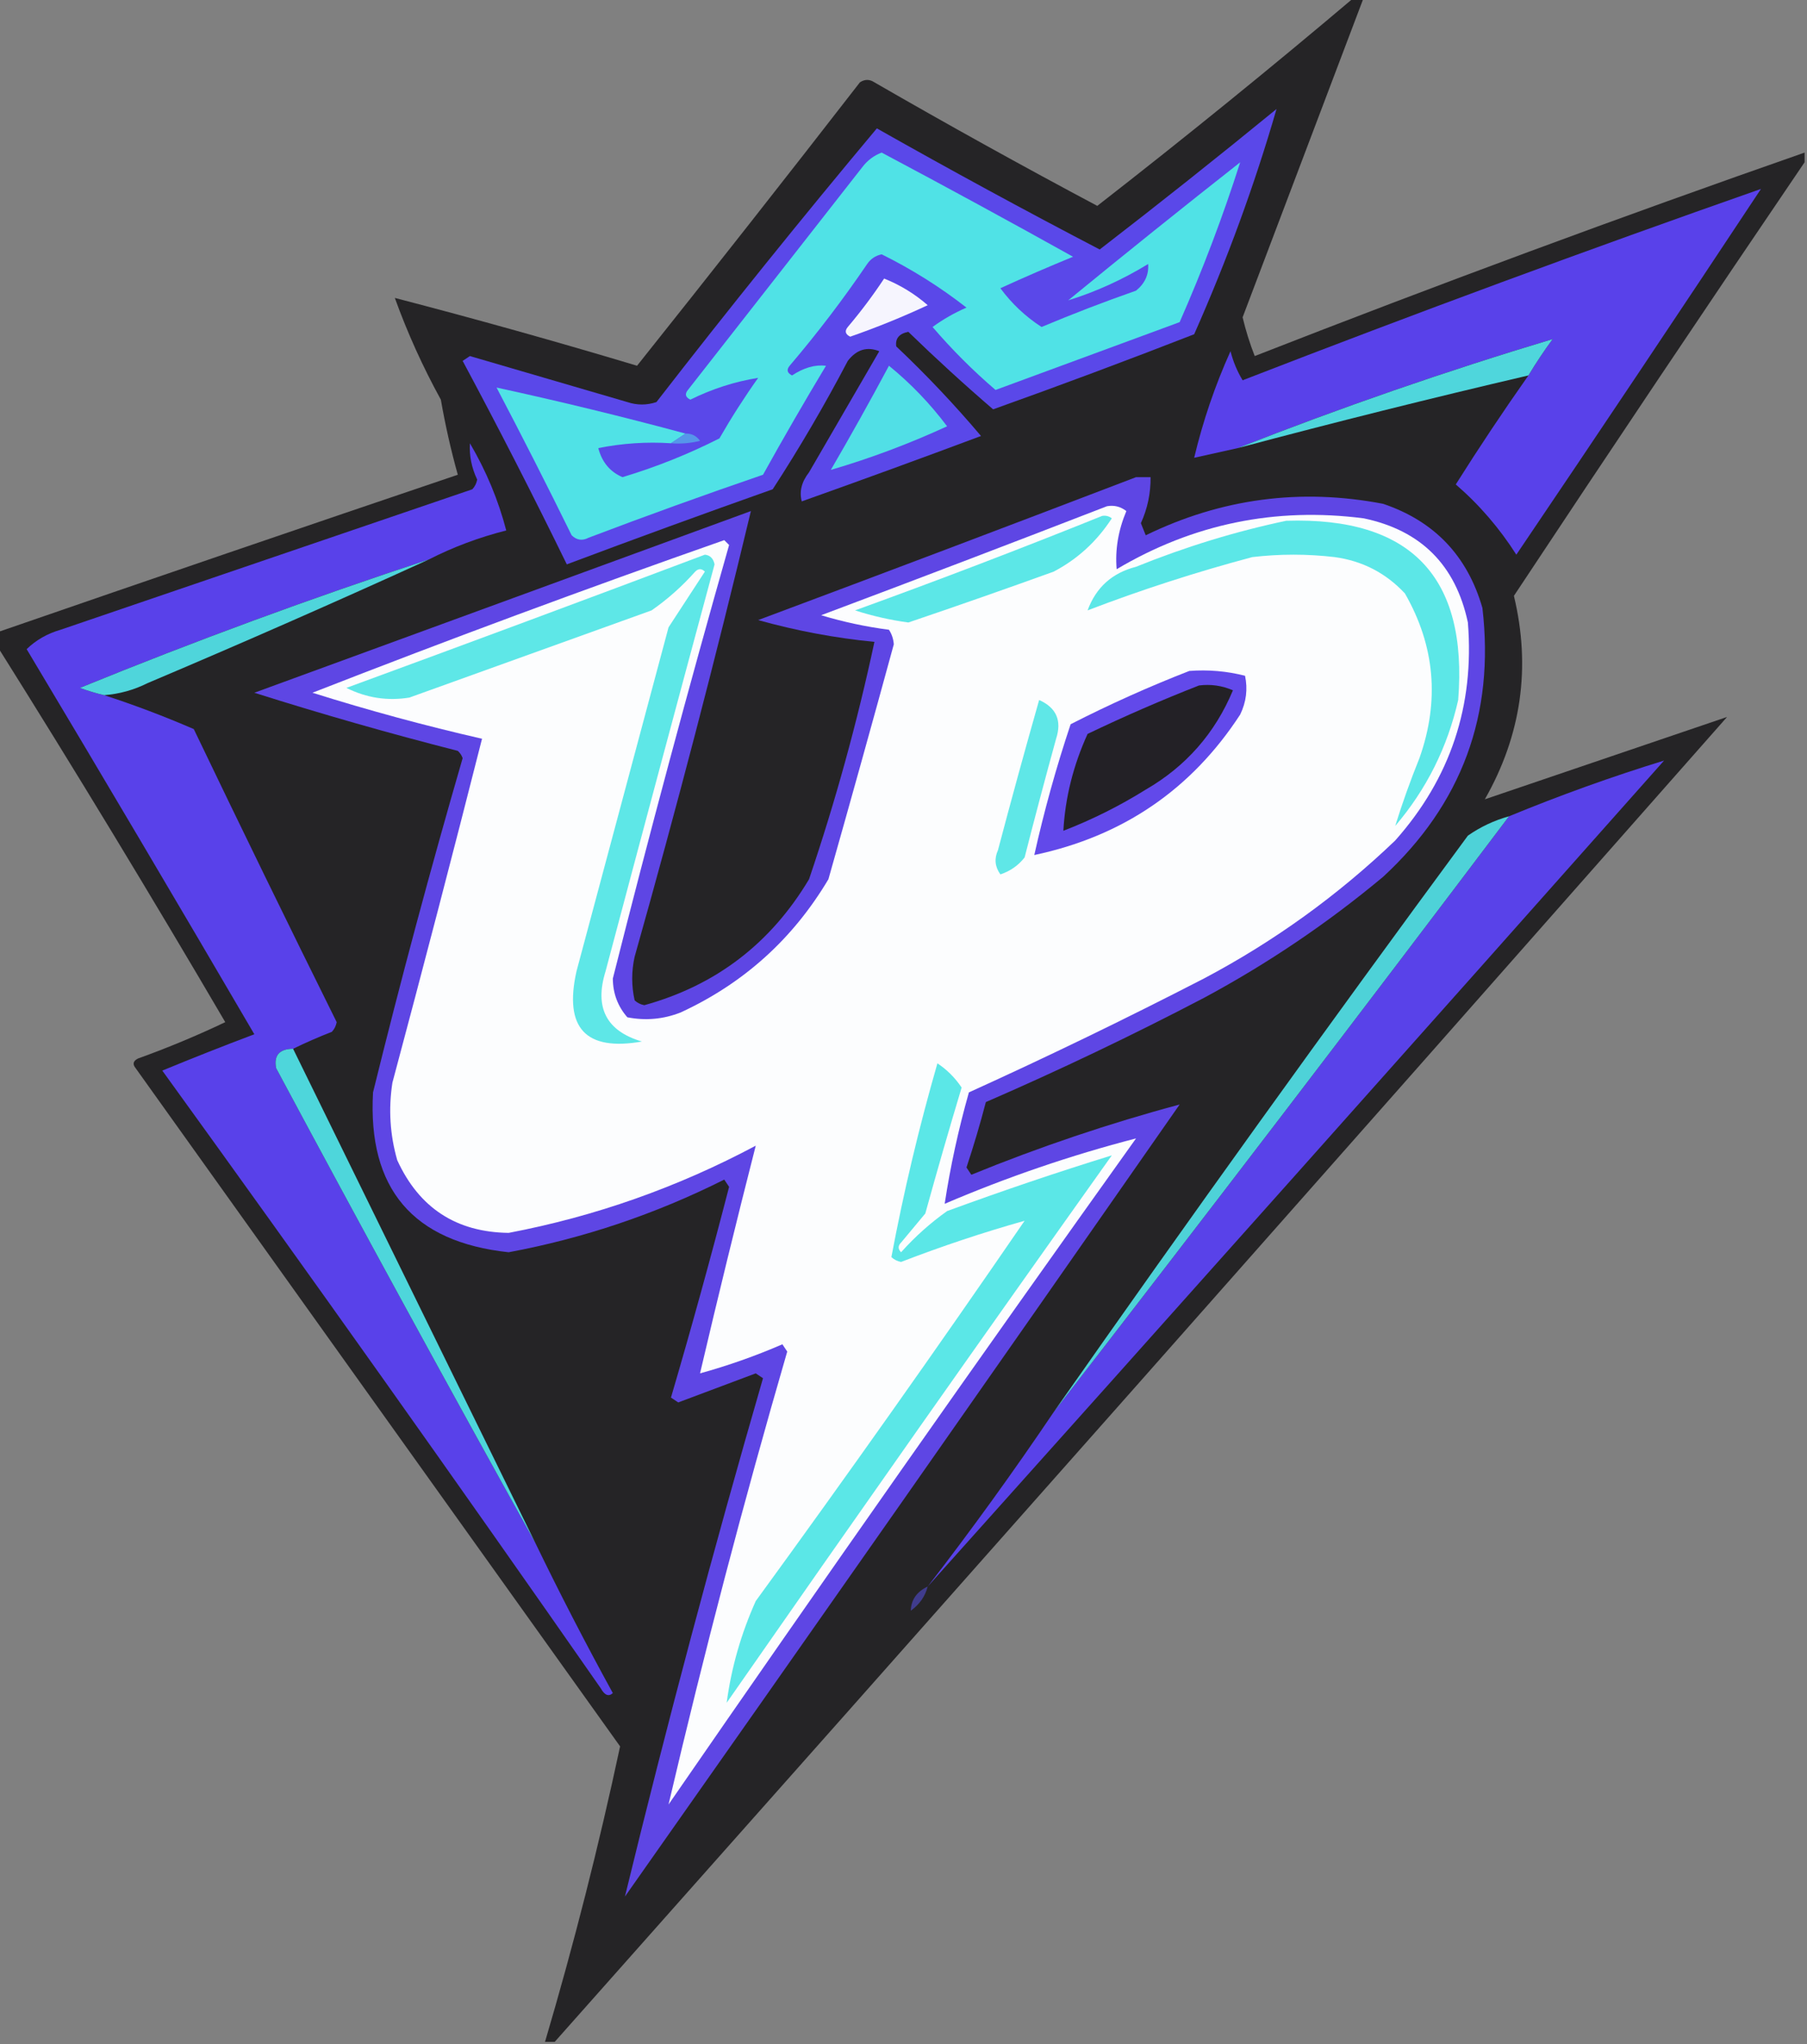 <?xml version="1.0" encoding="UTF-8"?>
<!DOCTYPE svg PUBLIC "-//W3C//DTD SVG 1.1//EN" "http://www.w3.org/Graphics/SVG/1.1/DTD/svg11.dtd">
<svg xmlns="http://www.w3.org/2000/svg" version="1.1" width="373px" height="422px" style="shape-rendering:geometricPrecision; text-rendering:geometricPrecision; image-rendering:optimizeQuality; fill-rule:evenodd; clip-rule:evenodd" xmlns:xlink="http://www.w3.org/1999/xlink">
<rect width="100%" height="100%" fill="#808080" stroke="none"/>
<g><path style="opacity:0.961" fill="#222123" d="M 279.5,-0.5 C 280.167,-0.5 280.833,-0.5 281.5,-0.5C 273.18,21.479 264.847,43.479 256.5,65.5C 257.145,68.228 257.979,70.895 259,73.5C 296.582,58.806 334.416,44.806 372.5,31.5C 372.5,32.167 372.5,32.833 372.5,33.5C 352.363,63.156 332.363,92.99 312.5,123C 316.043,137.748 314.043,151.748 306.5,165C 323.167,159.333 339.833,153.667 356.5,148C 275.997,239.335 195.33,330.502 114.5,421.5C 113.833,421.5 113.167,421.5 112.5,421.5C 118.461,401.323 123.627,380.99 128,360.5C 94.667,313.833 61.333,267.167 28,220.5C 27.312,219.668 27.479,219.002 28.5,218.5C 34.656,216.284 40.656,213.784 46.5,211C 31.184,184.853 15.518,159.02 -0.5,133.5C -0.5,132.5 -0.5,131.5 -0.5,130.5C 31.101,119.577 62.768,108.744 94.5,98C 93.084,92.927 91.918,87.76 91,82.5C 87.267,75.705 84.1,68.705 81.5,61.5C 98.242,65.853 114.909,70.519 131.5,75.5C 146.943,56.13 162.276,36.63 177.5,17C 178.5,16.333 179.5,16.333 180.5,17C 195.672,25.754 211.006,34.254 226.5,42.5C 244.5,28.492 262.167,14.159 279.5,-0.5 Z"/></g>
<g><path style="opacity:1" fill="#5a48e9" d="M 263.5,22.5 C 258.996,38.087 253.33,53.587 246.5,69C 232.744,74.363 218.911,79.53 205,84.5C 199.029,79.364 193.195,74.031 187.5,68.5C 185.61,68.869 184.776,69.869 185,71.5C 191.199,77.364 197.032,83.531 202.5,90C 190.205,94.598 177.872,99.098 165.5,103.5C 164.959,101.477 165.459,99.477 167,97.5C 171.833,89.167 176.667,80.833 181.5,72.5C 178.974,71.49 176.808,72.157 175,74.5C 170.232,83.593 165.066,92.426 159.5,101C 145.264,106.037 131.098,111.204 117,116.5C 110.089,102.344 102.922,88.344 95.5,74.5C 96,74.167 96.5,73.833 97,73.5C 107.818,76.661 118.651,79.828 129.5,83C 131.5,83.667 133.5,83.667 135.5,83C 150.361,63.817 165.528,44.984 181,26.5C 196.173,35.087 211.507,43.421 227,51.5C 239.343,41.983 251.51,32.317 263.5,22.5 Z"/></g>
<g><path style="opacity:1" fill="#50e2e6" d="M 141.5,89.5 C 140.5,90.167 139.5,90.833 138.5,91.5C 133.456,91.172 128.456,91.506 123.5,92.5C 124.259,95.406 125.926,97.406 128.5,98.5C 135.434,96.413 142.101,93.746 148.5,90.5C 150.969,86.199 153.636,82.033 156.5,78C 151.7,78.765 147.034,80.265 142.5,82.5C 141.479,81.998 141.312,81.332 142,80.5C 154,65.167 166,49.833 178,34.5C 179.062,33.101 180.395,32.101 182,31.5C 195.231,38.532 208.397,45.699 221.5,53C 216.425,55.078 211.425,57.244 206.5,59.5C 208.854,62.688 211.688,65.355 215,67.5C 221.405,64.808 227.905,62.309 234.5,60C 236.332,58.511 237.165,56.678 237,54.5C 231.7,57.739 226.2,60.239 220.5,62C 232.242,52.38 244.075,42.88 256,33.5C 252.453,44.619 248.286,55.619 243.5,66.5C 230.833,71.167 218.167,75.833 205.5,80.5C 200.833,76.5 196.5,72.167 192.5,67.5C 194.68,65.91 197.013,64.576 199.5,63.5C 194.079,59.259 188.245,55.592 182,52.5C 180.739,52.759 179.739,53.426 179,54.5C 174.05,61.784 168.717,68.784 163,75.5C 162.312,76.332 162.479,76.998 163.5,77.5C 165.906,75.903 168.239,75.236 170.5,75.5C 166.04,82.918 161.707,90.418 157.5,98C 145.424,102.136 133.424,106.47 121.5,111C 120.216,111.684 119.049,111.517 118,110.5C 112.961,100.255 107.794,90.089 102.5,80C 115.519,82.835 128.519,86.001 141.5,89.5 Z"/></g>
<g><path style="opacity:1" fill="#5941ea" d="M 315.5,77.5 C 317.032,74.943 318.699,72.443 320.5,70C 298.52,76.604 276.853,84.104 255.5,92.5C 252.5,93.167 249.5,93.833 246.5,94.5C 248.308,86.908 250.808,79.575 254,72.5C 254.543,74.631 255.376,76.631 256.5,78.5C 292.058,64.707 327.725,51.54 363.5,39C 346.791,64.253 329.957,89.419 313,114.5C 309.509,109.015 305.343,104.181 300.5,100C 305.315,92.357 310.315,84.857 315.5,77.5 Z"/></g>
<g><path style="opacity:1" fill="#f6f5fe" d="M 182.5,57.5 C 185.806,58.82 188.806,60.654 191.5,63C 186.31,65.425 180.977,67.592 175.5,69.5C 174.479,68.998 174.312,68.332 175,67.5C 177.717,64.29 180.217,60.956 182.5,57.5 Z"/></g>
<g><path style="opacity:1" fill="#4fd6dc" d="M 315.5,77.5 C 295.396,82.193 275.396,87.193 255.5,92.5C 276.853,84.104 298.52,76.604 320.5,70C 318.699,72.443 317.032,74.943 315.5,77.5 Z"/></g>
<g><path style="opacity:1" fill="#51dfe6" d="M 183.5,75.5 C 187.997,79.165 191.997,83.331 195.5,88C 187.643,91.616 179.643,94.616 171.5,97C 175.639,89.887 179.639,82.72 183.5,75.5 Z"/></g>
<g><path style="opacity:1" fill="#5696ea" d="M 141.5,89.5 C 142.756,89.461 143.756,89.961 144.5,91C 142.527,91.496 140.527,91.662 138.5,91.5C 139.5,90.833 140.5,90.167 141.5,89.5 Z"/></g>
<g><path style="opacity:1" fill="#5941ea" d="M 88.5,115.5 C 64.175,123.498 40.175,132.331 16.5,142C 18.154,142.608 19.821,143.108 21.5,143.5C 27.69,145.512 33.857,147.845 40,150.5C 49.697,170.728 59.531,190.895 69.5,211C 69.355,211.772 69.022,212.439 68.5,213C 65.691,214.093 63.024,215.26 60.5,216.5C 57.658,216.528 56.491,217.862 57,220.5C 74.608,253.389 92.441,286.055 110.5,318.5C 115.552,328.937 120.886,339.27 126.5,349.5C 125.645,350.293 124.811,349.96 124,348.5C 94.202,305.736 64.035,263.236 33.5,221C 39.803,218.399 46.137,215.899 52.5,213.5C 36.953,186.901 21.286,160.401 5.5,134C 7.45,132.116 9.784,130.782 12.5,130C 40.833,120.333 69.167,110.667 97.5,101C 98.022,100.439 98.355,99.772 98.5,99C 97.346,96.563 96.846,94.063 97,91.5C 100.356,97.204 102.856,103.204 104.5,109.5C 98.871,110.929 93.537,112.929 88.5,115.5 Z"/></g>
<g><path style="opacity:1" fill="#5e46e4" d="M 234.5,98.5 C 235.5,98.5 236.5,98.5 237.5,98.5C 237.536,101.821 236.869,104.988 235.5,108C 235.833,108.833 236.167,109.667 236.5,110.5C 252.116,102.897 268.45,100.73 285.5,104C 296.069,107.57 302.903,114.737 306,125.5C 308.572,147.515 301.738,166.015 285.5,181C 274.031,190.571 261.697,198.905 248.5,206C 233.712,213.728 218.712,220.895 203.5,227.5C 202.317,232.036 200.984,236.536 199.5,241C 199.833,241.5 200.167,242 200.5,242.5C 214.621,236.738 228.955,231.904 243.5,228C 205.456,282.587 167.29,337.087 129,391.5C 137.701,355.701 147.201,320.035 157.5,284.5C 157,284.167 156.5,283.833 156,283.5C 150.667,285.5 145.333,287.5 140,289.5C 139.5,289.167 139,288.833 138.5,288.5C 142.729,274.088 146.729,259.588 150.5,245C 150.167,244.5 149.833,244 149.5,243.5C 135.337,250.61 120.503,255.61 105,258.5C 85.213,256.379 75.88,245.379 77,225.5C 82.703,202.352 88.87,179.352 95.5,156.5C 95.291,155.914 94.957,155.414 94.5,155C 80.329,151.385 66.329,147.385 52.5,143C 86.683,130.495 120.85,117.995 155,105.5C 147.638,136.258 139.638,166.924 131,197.5C 130.333,200.5 130.333,203.5 131,206.5C 131.561,207.022 132.228,207.355 133,207.5C 147.759,203.419 159.092,194.752 167,181.5C 172.446,165.438 176.946,149.105 180.5,132.5C 172.375,131.708 164.375,130.208 156.5,128C 182.604,118.246 208.604,108.413 234.5,98.5 Z"/></g>
<g><path style="opacity:1" fill="#fcfdfe" d="M 228.5,104.5 C 229.978,104.238 231.311,104.571 232.5,105.5C 230.824,109.486 230.158,113.486 230.5,117.5C 246.262,108.144 263.262,104.644 281.5,107C 293.306,109.473 300.473,116.64 303,128.5C 304.386,145.674 299.386,160.674 288,173.5C 276.158,184.837 262.992,194.337 248.5,202C 232.47,210.266 216.304,218.099 200,225.5C 197.838,233.137 196.172,240.804 195,248.5C 207.899,242.979 221.066,238.479 234.5,235C 201.964,280.571 169.797,326.404 138,372.5C 145.324,341.18 153.491,310.013 162.5,279C 162.167,278.5 161.833,278 161.5,277.5C 155.949,279.905 150.283,281.905 144.5,283.5C 148.201,267.698 152.034,252.031 156,236.5C 139.867,245.099 122.867,251.099 105,254.5C 94.189,254.362 86.523,249.362 82,239.5C 80.494,234.254 80.161,228.921 81,223.5C 87.328,199.854 93.495,176.188 99.5,152.5C 87.737,149.809 76.07,146.642 64.5,143C 92.607,132.018 120.94,121.518 149.5,111.5C 149.833,111.833 150.167,112.167 150.5,112.5C 142.056,142.219 134.056,172.052 126.5,202C 126.523,205.073 127.523,207.74 129.5,210C 133.261,210.738 136.928,210.405 140.5,209C 153.508,202.992 163.675,193.826 171,181.5C 175.581,165.342 180.081,149.175 184.5,133C 184.415,131.893 184.081,130.893 183.5,130C 178.747,129.383 174.08,128.383 169.5,127C 189.271,119.579 208.938,112.079 228.5,104.5 Z"/></g>
<g><path style="opacity:1" fill="#5ce7e7" d="M 227.5,106.5 C 228.239,106.369 228.906,106.536 229.5,107C 226.418,111.752 222.418,115.419 217.5,118C 207.532,121.6 197.532,125.1 187.5,128.5C 183.739,127.988 180.072,127.155 176.5,126C 193.716,119.766 210.716,113.266 227.5,106.5 Z"/></g>
<g><path style="opacity:1" fill="#5ce7e7" d="M 265.5,107.5 C 291.187,106.685 303.02,119.018 301,144.5C 298.781,154.272 294.447,162.939 288,170.5C 289.432,165.88 291.098,161.213 293,156.5C 297.202,144.641 296.202,133.308 290,122.5C 286.068,118.284 281.234,115.784 275.5,115C 269.833,114.333 264.167,114.333 258.5,115C 246.865,118.102 235.531,121.768 224.5,126C 226.237,121.264 229.571,118.264 234.5,117C 244.681,112.881 255.014,109.714 265.5,107.5 Z"/></g>
<g><path style="opacity:1" fill="#5ee7e7" d="M 145.5,114.5 C 146.586,114.62 147.253,115.287 147.5,116.5C 139.935,144.496 132.435,172.496 125,200.5C 122.664,207.999 125.164,212.832 132.5,215C 120.885,217.048 116.385,212.215 119,200.5C 125.333,176.833 131.667,153.167 138,129.5C 140.5,125.667 143,121.833 145.5,118C 144.833,117.333 144.167,117.333 143.5,118C 140.797,121.038 137.797,123.705 134.5,126C 117.833,132 101.167,138 84.5,144C 79.973,144.734 75.639,144.067 71.5,142C 96.304,132.902 120.971,123.736 145.5,114.5 Z"/></g>
<g><path style="opacity:1" fill="#4fd5db" d="M 88.5,115.5 C 69.374,124.224 50.041,132.724 30.5,141C 27.647,142.43 24.647,143.263 21.5,143.5C 19.821,143.108 18.154,142.608 16.5,142C 40.175,132.331 64.175,123.498 88.5,115.5 Z"/></g>
<g><path style="opacity:1" fill="#6249ea" d="M 245.5,138.5 C 249.437,138.207 253.27,138.54 257,139.5C 257.584,142.257 257.25,144.923 256,147.5C 245.93,162.968 231.763,172.634 213.5,176.5C 215.531,167.375 218.031,158.375 221,149.5C 229.064,145.38 237.231,141.714 245.5,138.5 Z"/></g>
<g><path style="opacity:1" fill="#232126" d="M 247.5,141.5 C 249.924,141.192 252.257,141.526 254.5,142.5C 250.804,151.362 244.804,158.195 236.5,163C 231.112,166.361 225.446,169.194 219.5,171.5C 219.871,164.682 221.538,158.015 224.5,151.5C 232.14,147.841 239.806,144.507 247.5,141.5 Z"/></g>
<g><path style="opacity:1" fill="#5fe7e7" d="M 214.5,144.5 C 218.056,146.087 219.222,148.754 218,152.5C 215.755,160.645 213.589,168.812 211.5,177C 210.214,178.649 208.547,179.815 206.5,180.5C 205.369,178.926 205.202,177.259 206,175.5C 208.739,165.12 211.572,154.787 214.5,144.5 Z"/></g>
<g><path style="opacity:1" fill="#5942e9" d="M 191.5,327.5 C 200.554,315.779 209.221,303.779 217.5,291.5C 249.064,250.719 280.398,209.719 311.5,168.5C 322.07,164.145 332.737,160.312 343.5,157C 292.934,214 242.267,270.833 191.5,327.5 Z"/></g>
<g><path style="opacity:1" fill="#4ed2d8" d="M 311.5,168.5 C 280.398,209.719 249.064,250.719 217.5,291.5C 245.491,251.539 273.991,211.872 303,172.5C 305.592,170.69 308.426,169.356 311.5,168.5 Z"/></g>
<g><path style="opacity:1" fill="#4ed6db" d="M 60.5,216.5 C 77.167,250.5 93.833,284.5 110.5,318.5C 92.441,286.055 74.608,253.389 57,220.5C 56.491,217.862 57.658,216.528 60.5,216.5 Z"/></g>
<g><path style="opacity:1" fill="#5be7e7" d="M 193.5,219.5 C 195.479,220.812 197.145,222.479 198.5,224.5C 195.901,233.132 193.401,241.799 191,250.5C 189.333,252.5 187.667,254.5 186,256.5C 185.333,257.167 185.333,257.833 186,258.5C 188.869,255.296 192.035,252.463 195.5,250C 207.067,245.757 218.401,241.924 229.5,238.5C 202.806,276.028 176.306,313.695 150,351.5C 150.961,344.274 152.961,337.274 156,330.5C 174.869,304.597 193.369,278.43 211.5,252C 202.974,254.398 194.474,257.231 186,260.5C 185.228,260.355 184.561,260.022 184,259.5C 186.523,246.073 189.689,232.739 193.5,219.5 Z"/></g>
<g><path style="opacity:1" fill="#403c8d" d="M 191.5,327.5 C 190.969,329.544 189.802,331.211 188,332.5C 188.077,330.228 189.243,328.562 191.5,327.5 Z"/></g>
</svg>
